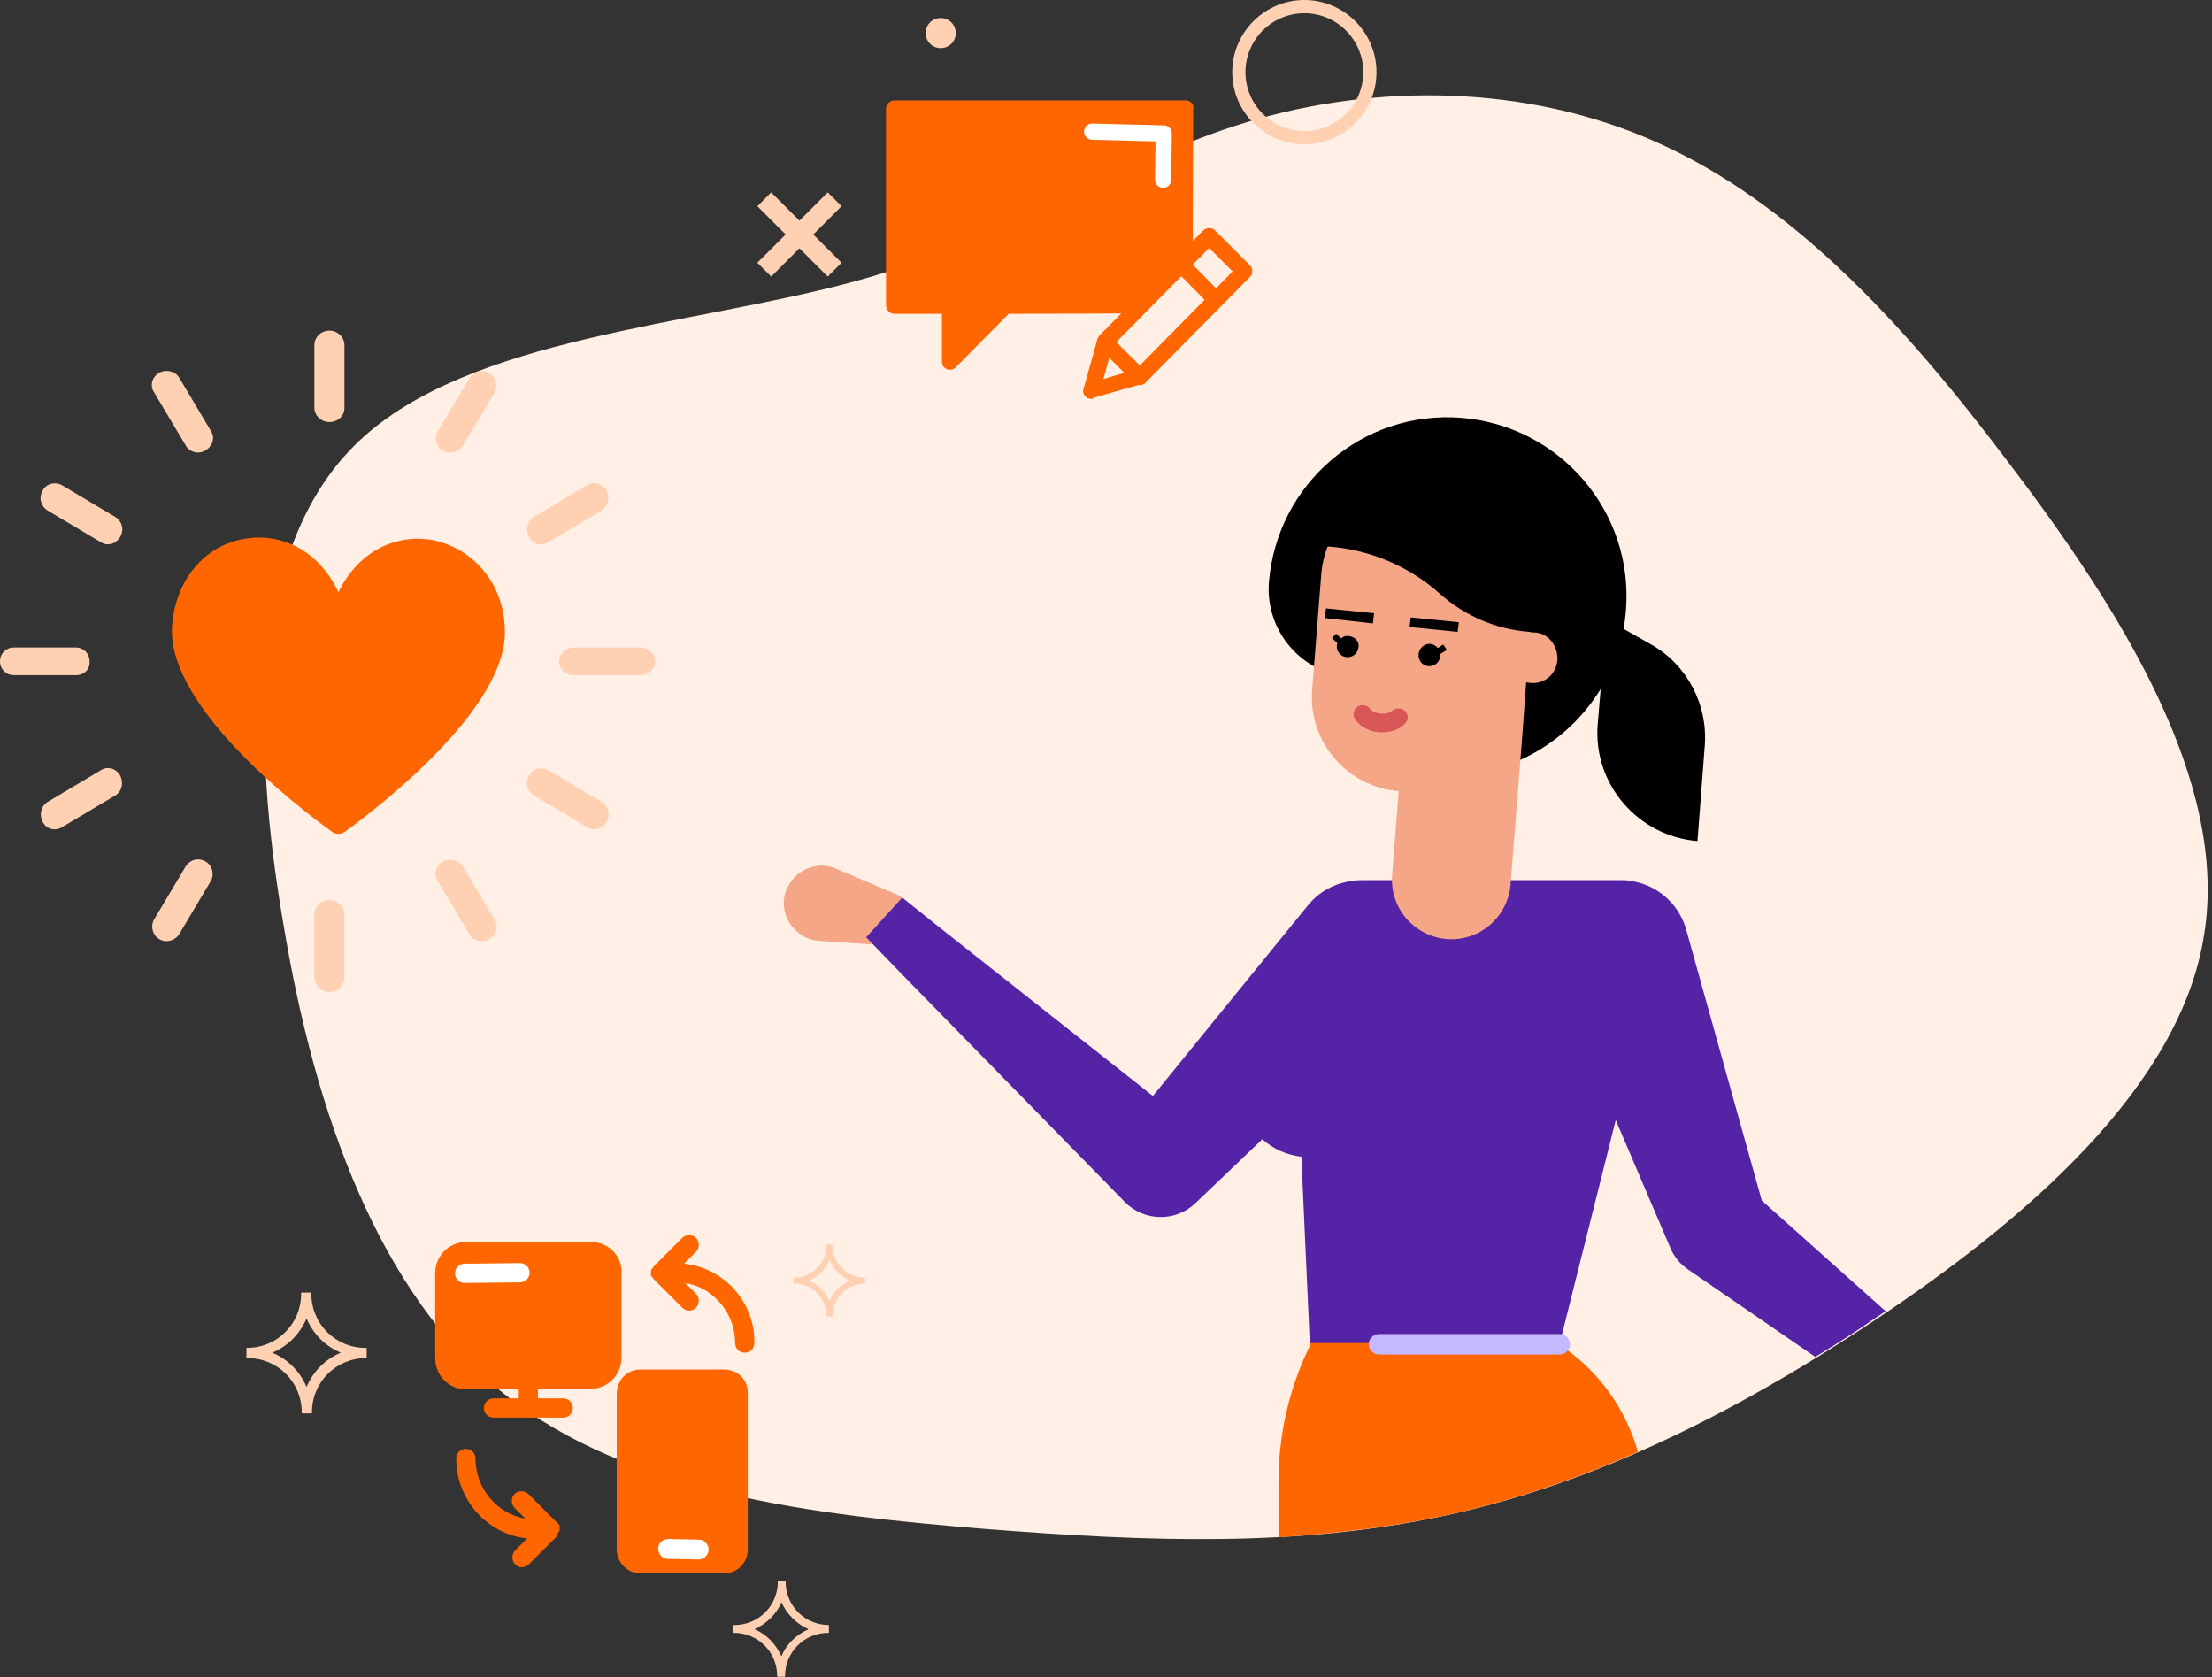 <svg version="1.1" id="Livello_1" xmlns="http://www.w3.org/2000/svg" x="0" y="0" viewBox="0 0 368 279" xml:space="preserve"><rect x="0" y="0" width="368" height="279" fill="#333333" stroke="none"/><style>.st0{fill:#ffefe5}.st0,.st2,.st3{fill-rule:evenodd;clip-rule:evenodd}.st3{fill:#f4a687}.st7{fill:#f60}.st8{fill-rule:evenodd;clip-rule:evenodd;fill:#ffd1b2}.st10{fill:#fff}</style><path id="path-1_1_" class="st0" d="M275.7 23.7c21.9 9.8 40.3 29.1 58.5 53.3 18.4 24.2 36.6 52.9 32.5 78.4-3.9 25.5-30 47.7-54.8 64.2-24.8 16.5-48.2 27.6-72 32.6-24 5.1-48.4 4.3-76.2 2.1-28-2.3-59.1-5.8-79.9-22.5S52.4 185.2 47.2 154c-5.4-31.1-5.6-63.6 12.6-80.7 18.4-17.3 55.3-19.1 82.4-26.5s44.1-20.1 65.3-26.5 46.4-6.4 68.2 3.4z"/><path d="M239.8 252.2c10.9-2.3 21.8-5.9 32.7-10.7-1.8-6.3-5.5-12-10.8-16.2l-2.2-1.7c0-11.5-9.3-20.8-20.8-20.8h-.3c-11.3.2-20.4 9.4-20.4 20.8l-.3.7c-3.3 6.9-5 14.5-5 22.2v9.2c9.1-.6 18.1-1.6 27.1-3.5z" fill-rule="evenodd" clip-rule="evenodd" fill="#f60"/><path class="st2" d="m274.7 107.2-4.6-2.6c.2-1 .3-2 .4-3.1 1.3-16.4-11-30.7-27.4-32-16.4-1.3-30.7 11-32 27.4-.6 8 5.4 15.1 13.4 15.7l14 16.3c11.6.9 22.1-5 27.8-14.3l-.5 5.9c-.8 9.9 6.7 18.6 16.6 19.4l1.2-15.7c.6-6.9-2.9-13.6-8.9-17z"/><path class="st3" d="M151.7 153.1c.1-2-1-3.7-2.7-4.4l-9.9-4.2c-.6-.3-1.3-.4-2-.5-3.4-.2-6.4 2.4-6.7 5.8-.2 3.4 2.4 6.4 5.8 6.7l10.7.7c2.5.3 4.6-1.6 4.8-4.1z"/><path d="m293.1 199.7-12.5-44.8c-.1-.5-.3-1-.5-1.5-1.6-3.9-5.1-6.4-9-6.9-.4-.1-.9-.1-1.4-.1H226.9c-.6 0-1.2 0-1.8.1-2.4.3-4.8 1.3-6.6 3.1-.4.4-.7.7-1 1.1l-25.7 31.6-35.2-27.8-6.5-5.2-6 6.6 5.8 6 37.2 38c3.2 3.3 8.5 3.4 11.8.2l11.1-10.6c1.8 1.6 4 2.6 6.5 2.9l1.4 31h41.6l9.3-37.1 9.1 21.3c.6 1.4 1.6 2.7 3 3.6l21.1 14.5c3.3-2 6.6-4.1 9.9-6.4l1.8-1.2-20.6-18.4z" fill-rule="evenodd" clip-rule="evenodd" fill="#5523a5"/><path class="st3" d="m255.3 105.2-.8-.1.4-5.2c.8-9.7-6.5-18.2-16.3-19l-1.5-.1c-8.9-.7-16.7 6-17.3 14.9l-1.5 19c-.7 8.7 5.8 16.2 14.4 16.9l-1.1 14c-.4 5.4 3.6 10.1 9.1 10.6 5.4.4 10.1-3.6 10.6-9l1.9-24.1.7-9.6.8.1c2.3.2 4.2-1.5 4.4-3.8.1-2.5-1.6-4.5-3.8-4.6z"/><path id="Fill-3076" class="st2" d="m254.4 105.1.8.1 1.8-23.7-36-2.8-.9 12.1.8.1c7 .5 13.6 3.3 18.8 8 4.1 3.6 9.3 5.8 14.7 6.2"/><path id="Fill-3094" d="M259.5 225.3h-30.1c-.9 0-1.7-.8-1.7-1.7 0-.9.8-1.7 1.7-1.7h30.1c.9 0 1.7.8 1.7 1.7 0 .9-.8 1.7-1.7 1.7" fill-rule="evenodd" clip-rule="evenodd" fill="#c4b8ff"/><path id="Fill-3098" class="st2" d="M224.4 105.8c-.5-.1-1 .1-1.3.4l-.8-.8-.7.7.9.9c0 .1-.1.2-.1.3-.1 1 .6 1.9 1.6 2 1 .1 1.9-.6 2-1.6.2-1-.6-1.8-1.6-1.9"/><path id="Fill-3100" class="st2" d="M238 107.1c.5.1.9.3 1.2.7l.9-.6.6.9-1.1.7v.4c-.1 1-1 1.7-2 1.6-1-.1-1.7-1-1.6-2 .1-1 1-1.8 2-1.7"/><path id="Fill-3102" class="st2" d="m228.4 103.7-8-.9.2-1.6 8 .8z"/><path id="Fill-3104" class="st2" d="m242.5 105.1-8-.8.2-1.6 8 .8z"/><path id="Fill-3106" d="M230 121.8h-.6c-1.4-.1-3.2-.9-4-2.2-.4-.7-.2-1.7.5-2.1.7-.4 1.7-.2 2.1.5.1.2.8.6 1.7.7.8.1 1.6-.2 1.8-.4.6-.6 1.6-.6 2.2-.1.6.6.7 1.5.1 2.1-1 1.1-2.5 1.5-3.8 1.5" fill-rule="evenodd" clip-rule="evenodd" fill="#d85656"/><path class="st7" d="M71.1 89.7c-4.9-.6-11.2 1.5-14.8 8.8-3.5-7.4-9.8-9.6-14.8-9-8.5 1-12.9 8.6-12.9 15.7.3 14.5 25.6 32.4 26.7 33.2.3.2.6.3 1 .3.3 0 .7-.1 1-.3 1.1-.8 26.7-19 26.7-33.2 0-9.1-6.5-14.7-12.9-15.5z"/><g id="Group-27"><path id="Fill-1" class="st8" d="M54.8 70.2c-1.4 0-2.5-1.1-2.5-2.4V57.4c0-1.3 1.1-2.4 2.5-2.4s2.5 1.1 2.5 2.4v10.5c0 1.3-1.1 2.3-2.5 2.3"/><path id="Fill-3" class="st8" d="M54.8 165c-1.4 0-2.5-1.1-2.5-2.4v-10.5c0-1.3 1.1-2.4 2.5-2.4s2.5 1.1 2.5 2.4v10.5c0 1.3-1.1 2.4-2.5 2.4"/><path id="Fill-5" class="st8" d="m30.9 74.1-5.3-8.9c-.7-1.1-.3-2.5.9-3.2 1.1-.6 2.6-.3 3.3.8l5.3 8.9c.7 1.1.3 2.5-.9 3.2-1.1.7-2.6.4-3.3-.8"/><path id="Fill-7" class="st8" d="m78.1 155.4-5.3-8.9c-.7-1.1-.3-2.5.9-3.2 1.1-.6 2.6-.3 3.3.8l5.3 8.9c.7 1.1.3 2.5-.9 3.2-1.1.7-2.6.3-3.3-.8"/><path id="Fill-9" class="st8" d="m16.8 90.2-8.9-5.3c-1.1-.7-1.5-2.1-.8-3.3.6-1.2 2.1-1.5 3.2-.9l8.9 5.3c1.1.7 1.5 2.1.8 3.3-.7 1.2-2.1 1.6-3.2.9"/><path id="Fill-11" class="st8" d="m97.7 137.6-8.9-5.3c-1.1-.7-1.5-2.1-.8-3.3.6-1.2 2.1-1.5 3.2-.9l8.9 5.3c1.1.7 1.5 2.1.8 3.3-.7 1.2-2.1 1.6-3.2.9"/><path id="Fill-13" class="st8" d="M12.7 112.3H2.3c-1.3 0-2.3-1-2.3-2.3 0-1.3 1-2.3 2.3-2.3h10.3c1.3 0 2.3 1 2.3 2.3.1 1.3-.9 2.3-2.2 2.3"/><path id="Fill-16" class="st8" d="M106.5 112.3h-11c-1.4 0-2.5-1-2.5-2.3 0-1.3 1.1-2.3 2.5-2.3h11c1.4 0 2.5 1 2.5 2.3 0 1.3-1.1 2.3-2.5 2.3"/><path id="Fill-19" class="st8" d="M7.1 136.7c-.6-1.2-.3-2.6.8-3.3l8.9-5.3c1.1-.7 2.5-.3 3.2.9.6 1.2.3 2.6-.8 3.3l-8.9 5.3c-1.2.7-2.6.3-3.2-.9"/><path id="Fill-21" class="st8" d="M88 89.3c-.6-1.2-.3-2.6.8-3.3l8.9-5.3c1.1-.7 2.5-.3 3.2.9.6 1.2.3 2.6-.8 3.3l-8.9 5.3c-1.2.7-2.6.3-3.2-.9"/><path id="Fill-23" class="st8" d="M26.5 156.2c-1.1-.6-1.5-2.1-.9-3.2l5.3-8.9c.7-1.1 2.1-1.5 3.3-.8 1.1.6 1.5 2.1.9 3.2l-5.3 8.9c-.7 1.1-2.2 1.5-3.3.8"/><path id="Fill-25" class="st8" d="M73.7 75c-1.1-.6-1.5-2.1-.9-3.2l5.3-8.9c.7-1.1 2.1-1.5 3.3-.8 1.1.6 1.5 2.1.9 3.2L77 74.1c-.7 1.2-2.2 1.5-3.3.9"/></g><path class="st7" d="M198.2 17.1c-.3-.3-.6-.4-1-.4h-48.4c-.7 0-1.4.6-1.4 1.4v32.7c0 .7.6 1.4 1.4 1.4h7.9v8c0 .5.3 1 .8 1.2.2.1.3.1.5.1.4 0 .7-.1 1-.4l8.8-8.9 29.3-.1c.7 0 1.3-.6 1.3-1.3l.1-32.6c.1-.5 0-.9-.3-1.1z"/><path id="Path-7" fill="none" stroke="#fff" stroke-width="2.7" stroke-linecap="round" stroke-linejoin="round" d="m181.7 21.9 11.9.3-.1 7.7"/><g id="Group-6"><path class="st0" d="m157 40.9-8.1 2.4 2.3-8.2 17.3-17.5 5.7 5.8z" transform="translate(32.667 21.75)"/><path class="st7" d="M148.9 44.6c-.4 0-.7-.1-1-.4-.3-.3-.5-.9-.3-1.3l2.3-8.2.3-.6 17.3-17.5c.3-.3.6-.4 1-.4s.7.1 1 .4l5.8 5.8c.5.5.5 1.4 0 1.9L158 41.8c-.2.2-.4.3-.6.3l-8.1 2.3c-.1.2-.3.2-.4.2zm3.5-8.8-1.5 5.5 5.4-1.6 16.1-16.3-3.9-3.9-16.1 16.3zm4.6 5.1z" transform="translate(32.667 21.75)"/><path transform="rotate(-44.627 209.597 -3.735)" class="st7" d="M165.4 21.1h2.7v8.2h-2.7z"/><path class="st7" d="M157 42.3c-.3 0-.7-.1-1-.4l-5.8-5.8c-.5-.5-.5-1.4 0-1.9s1.4-.5 1.9 0l5.8 5.8c.5.5.5 1.4 0 1.9-.2.3-.6.4-.9.4z" transform="translate(32.667 21.75)"/></g><path id="Fill-1-Copy" class="st8" d="M159 5.5c0 1.4-1.1 2.5-2.5 2.5S154 6.9 154 5.5s1.1-2.5 2.5-2.5 2.5 1.1 2.5 2.5"/><path id="Fill-3_1_" class="st8" d="m133 36.7-4.7-4.7-2.3 2.3 4.7 4.7-4.7 4.7 2.3 2.3 4.7-4.7 4.7 4.7 2.3-2.3-4.7-4.7 4.7-4.7-2.3-2.3z"/><path id="Fill-4" class="st8" d="M217 2.2c-5.4 0-9.8 4.4-9.8 9.8s4.4 9.8 9.8 9.8 9.8-4.4 9.8-9.8-4.4-9.8-9.8-9.8m0 21.8c-6.6 0-12-5.4-12-12s5.4-12 12-12 12 5.4 12 12-5.4 12-12 12"/><path class="st7" d="M98.4 206.6H77.5c-2.8 0-5.1 2.3-5.1 5.2v14.1c0 2.9 2.3 5.2 5.1 5.2h8.8v1.5h-4.2c-.9 0-1.6.7-1.6 1.6s.7 1.6 1.6 1.6h11.6c.9 0 1.6-.7 1.6-1.6s-.7-1.6-1.6-1.6h-4.2V231h8.8c2.8 0 5.1-2.3 5.1-5.2v-14.1c.1-2.8-2.2-5.1-5-5.1z"/><path class="st10" d="M77.3 213.4c-.9 0-1.6-.7-1.6-1.6 0-.9.7-1.6 1.6-1.6l9.2-.1c.9 0 1.6.7 1.6 1.6 0 .9-.7 1.6-1.6 1.6l-9.2.1z"/><path class="st7" d="M120.5 227.8h-14c-2.2 0-3.9 1.8-3.9 4v25.9c0 2.2 1.8 4 3.9 4h14c2.2 0 3.9-1.8 3.9-4v-25.9c.1-2.3-1.7-4-3.9-4zM92.8 255l.1-.1.1-.1c0-.1 0-.1.1-.2V253.8c0-.1 0-.1-.1-.2 0 0 0-.1-.1-.1 0 0 0-.1-.1-.1 0-.1-.1-.1-.1-.1s0-.1-.1-.1l-4.7-4.7c-.6-.6-1.7-.6-2.3 0-.6.6-.6 1.7 0 2.3l1.8 1.8c-4.7-.8-8.3-5-8.3-10 0-.9-.7-1.6-1.6-1.6s-1.6.7-1.6 1.6c0 6.9 5.2 12.6 11.8 13.3l-2 2c-.6.6-.6 1.7 0 2.3.3.3.7.5 1.1.5.4 0 .8-.2 1.2-.5l4.7-4.7s0-.1.1-.1c-.1-.3 0-.3 0-.4zM113.8 210.2l2-2c.6-.6.6-1.7 0-2.3-.6-.6-1.7-.6-2.3 0l-4.7 4.7s0 .1-.1.1c0 0-.1.1-.1.2l-.1.1-.1.1c0 .1 0 .1-.1.2V212.1c0 .1 0 .1.1.2 0 0 0 .1.1.1 0 0 0 .1.1.1 0 .1.1.1.1.2 0 0 0 .1.1.1l4.7 4.7c.3.3.7.5 1.2.5.4 0 .8-.2 1.1-.5.6-.6.6-1.7 0-2.3l-1.8-1.8c4.7.8 8.3 5 8.3 10 0 .9.7 1.6 1.6 1.6s1.6-.7 1.6-1.6c.1-6.8-5-12.5-11.7-13.2z"/><path class="st10" d="m116.2 259.4-5.1-.1c-.9 0-1.6-.8-1.6-1.7 0-.9.7-1.6 1.7-1.6l5.1.1c.9 0 1.6.8 1.6 1.7-.1.9-.8 1.6-1.7 1.6z"/><path id="Fill-1-Copy-4" class="st8" d="M134.5 271c-2 .9-3.7 2.5-4.5 4.5-.9-2-2.5-3.7-4.5-4.5 2-.9 3.7-2.5 4.5-4.5.9 2 2.5 3.6 4.5 4.5zm3.4-.7c-4 0-7.2-3.2-7.2-7.2v-.1h-1.3v.1c0 4-3.2 7.2-7.2 7.2h-.2v1.3h.1c4 0 7.2 3.2 7.2 7.2v.1h1.3v-.1c0-4 3.2-7.2 7.2-7.2h.1v-1.3z"/><path id="Fill-1-Copy-7" class="st8" d="M141.4 213c-1.5.7-2.8 1.9-3.4 3.4-.7-1.5-1.9-2.8-3.4-3.4 1.5-.7 2.8-1.9 3.4-3.4.6 1.5 1.9 2.7 3.4 3.4zm2.5-.5c-3 0-5.4-2.4-5.4-5.4v-.1h-1v.1c0 3-2.4 5.4-5.4 5.4h-.1v1h.1c3 0 5.4 2.4 5.4 5.4v.1h1v-.1c0-3 2.4-5.4 5.4-5.4h.1l-.1-1z"/><path id="Fill-1-Copy-6" class="st8" d="M56.7 225c-2.6 1.1-4.6 3.1-5.7 5.7-1.1-2.6-3.1-4.6-5.7-5.7 2.6-1.1 4.6-3.1 5.7-5.7 1.1 2.6 3.1 4.6 5.7 5.7zm4.1-.8c-5 0-9-4-9-9v-.2h-1.7v.2c0 5-4 9-9 9H41v1.7h.2c5 0 9 4 9 9v.2h1.7v-.2c0-5 4-9 9-9h.1v-1.7h-.2z"/></svg>